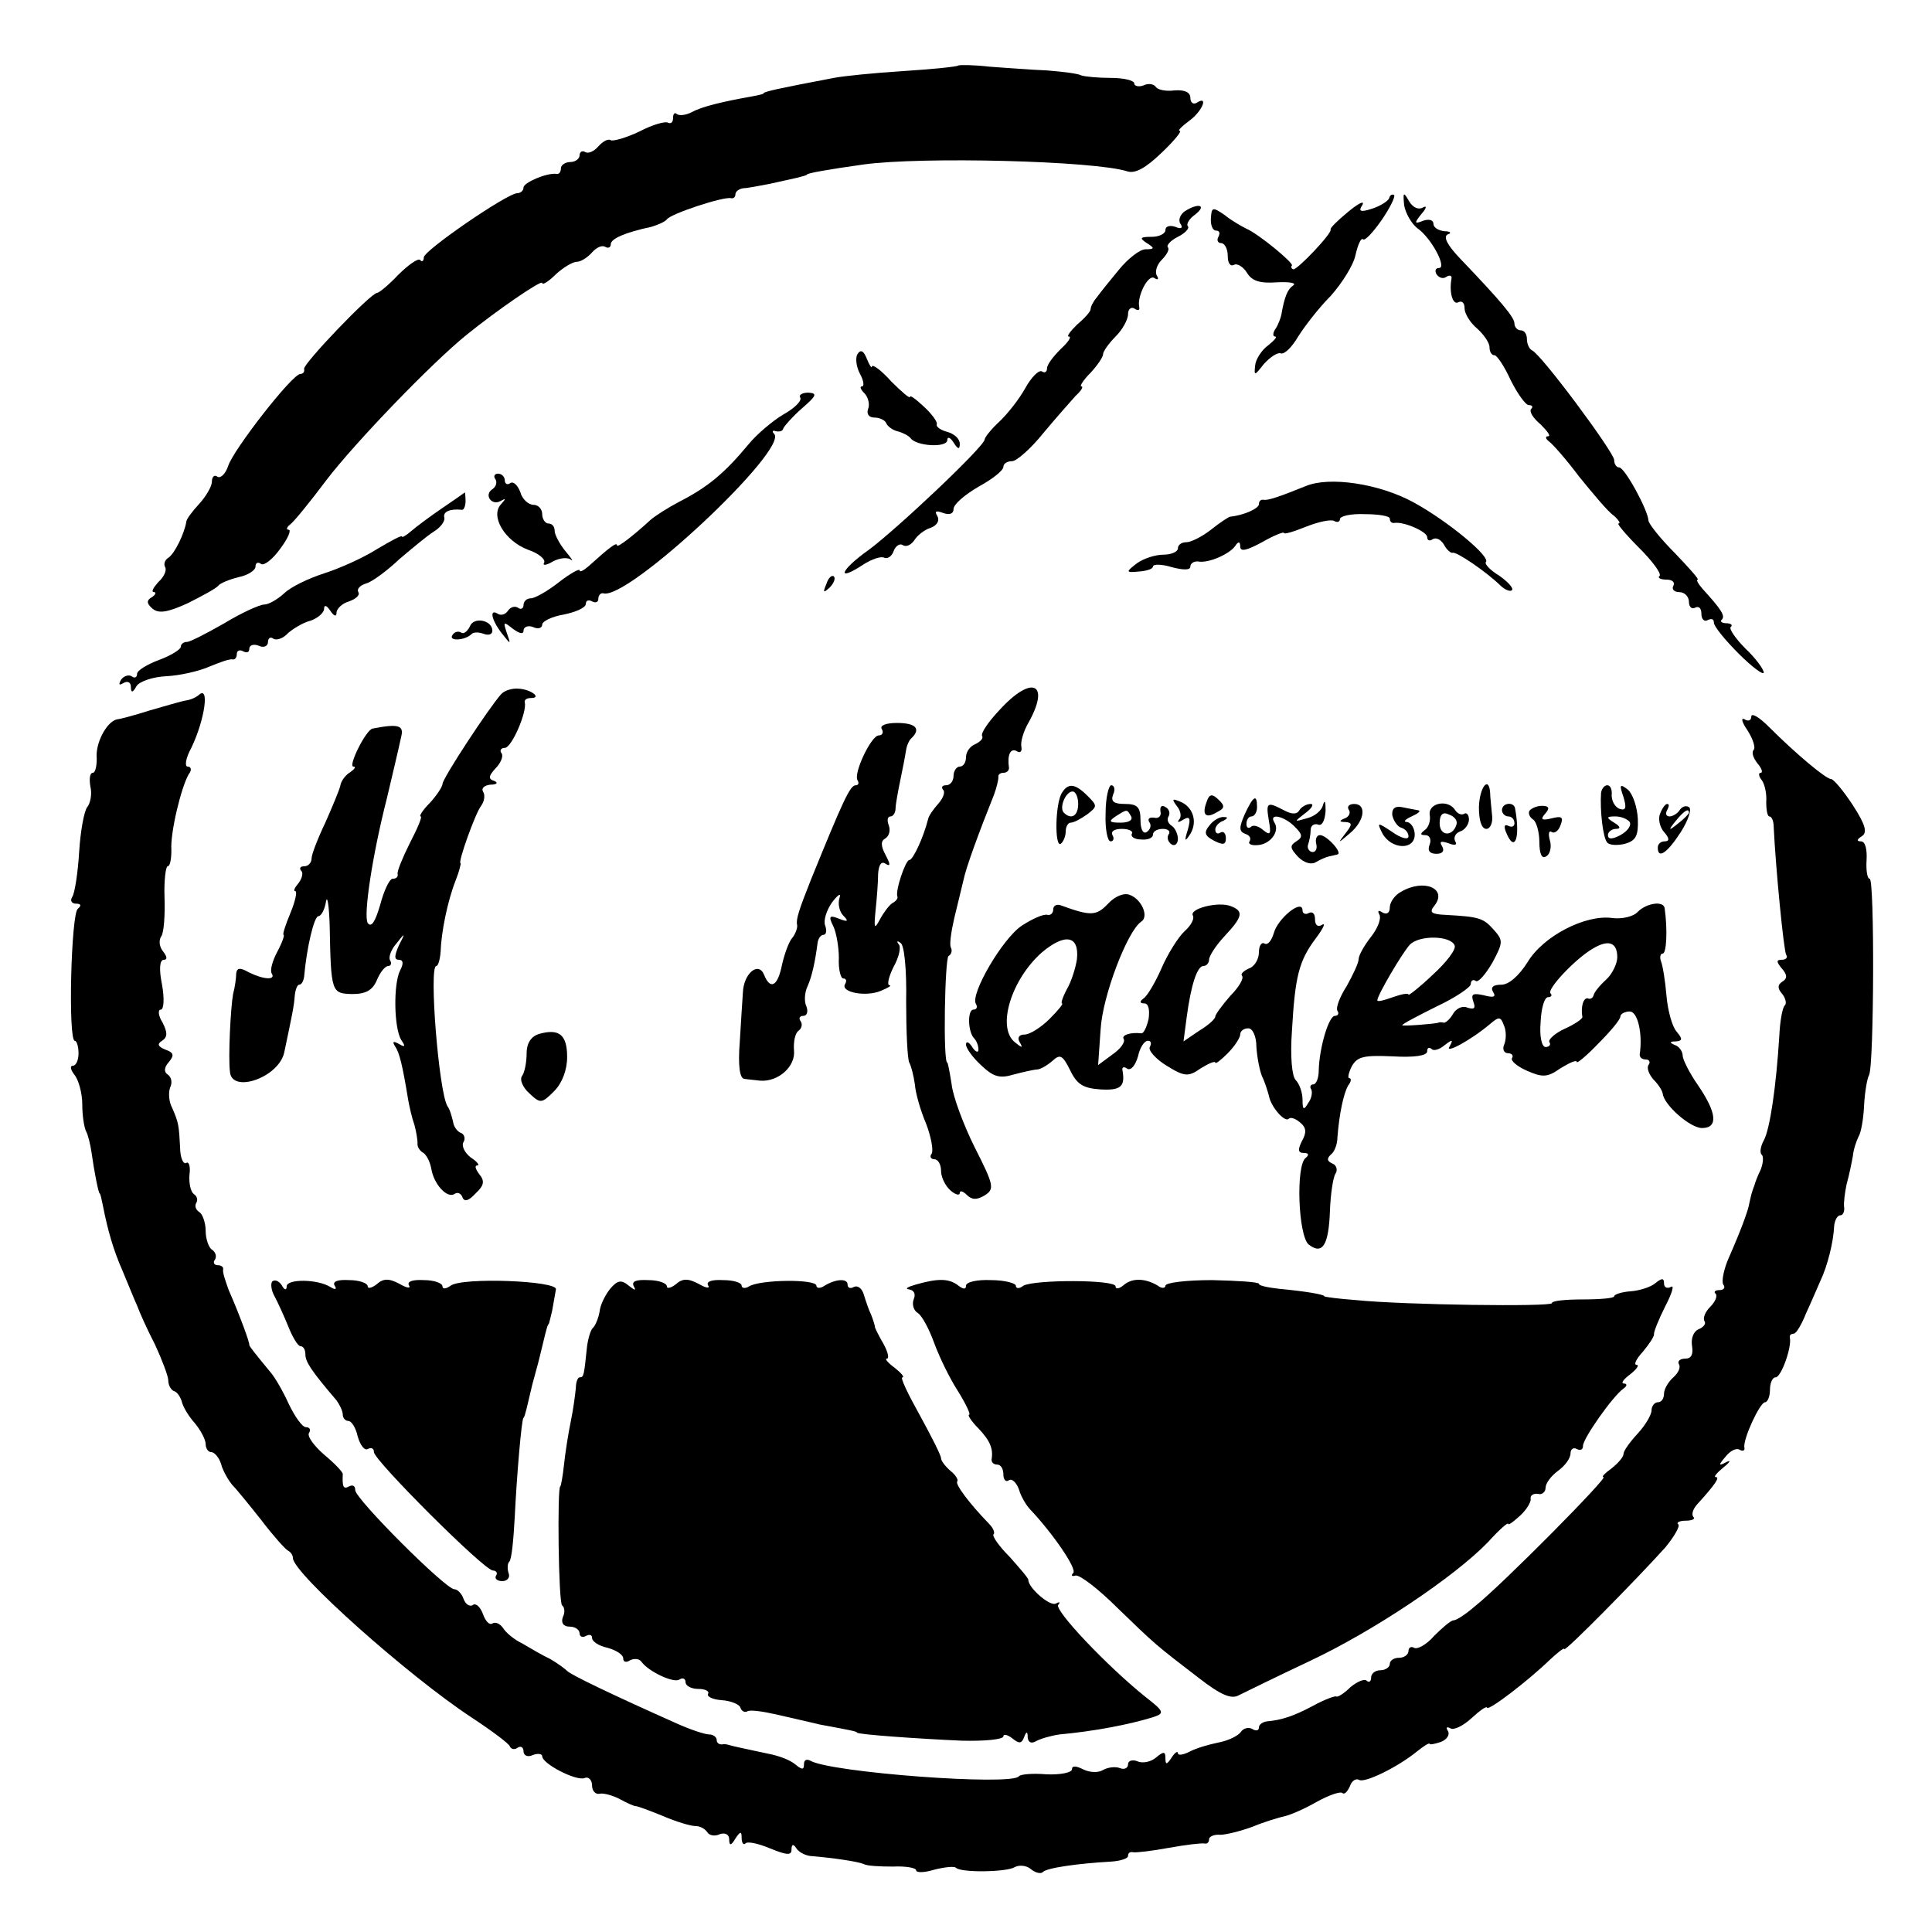 <?xml version="1.0" standalone="no"?>
<!DOCTYPE svg PUBLIC "-//W3C//DTD SVG 20010904//EN"
 "http://www.w3.org/TR/2001/REC-SVG-20010904/DTD/svg10.dtd">
<svg version="1.0" xmlns="http://www.w3.org/2000/svg"
 width="310pt" height="310pt" viewBox="0 0 310 310"
 preserveAspectRatio="xMidYMid meet">
<g transform="translate(0,310) scale(0.1,-0.1)"
fill="#000000" stroke="none">
<path d="M1538 2995 c-2 -2 -41 -6 -88 -9 -47 -3 -97 -8 -112 -11 -89 -17
-113 -22 -113 -25 0 -1 -9 -3 -20 -5 -45 -8 -79 -16 -95 -25 -10 -5 -20 -6
-24 -3 -3 3 -6 1 -6 -6 0 -7 -3 -10 -8 -8 -4 3 -25 -3 -46 -14 -21 -10 -42
-16 -46 -14 -4 3 -13 -2 -20 -10 -7 -8 -16 -12 -21 -9 -5 3 -9 0 -9 -5 0 -6
-7 -11 -15 -11 -8 0 -15 -5 -15 -10 0 -6 -3 -10 -7 -9 -16 2 -53 -14 -53 -22
0 -5 -5 -9 -10 -9 -16 0 -150 -92 -150 -103 0 -6 -3 -8 -6 -4 -3 3 -19 -8 -35
-24 -15 -16 -31 -29 -34 -29 -10 0 -120 -115 -117 -122 1 -5 -2 -8 -6 -8 -13
0 -108 -122 -116 -148 -4 -12 -12 -20 -17 -17 -5 4 -9 0 -9 -8 0 -7 -9 -23
-20 -35 -11 -12 -21 -25 -21 -29 -3 -19 -19 -52 -29 -58 -5 -3 -8 -10 -5 -15
3 -5 -2 -16 -11 -24 -8 -9 -12 -16 -7 -16 4 0 3 -4 -3 -8 -9 -5 -9 -10 0 -18
10 -9 24 -7 57 8 24 12 46 24 49 28 3 4 17 10 33 14 15 3 27 11 27 17 0 6 4 8
9 4 5 -3 19 8 31 25 12 16 18 30 13 30 -4 0 -3 4 2 8 6 4 32 36 59 72 45 59
169 188 225 233 48 39 121 89 121 83 0 -4 10 2 22 14 12 11 27 20 34 20 6 0
17 7 24 15 7 8 16 12 21 9 5 -3 9 -1 9 4 0 9 23 19 65 28 10 3 22 8 25 12 6 9
91 37 103 34 4 -1 7 2 7 6 0 5 6 9 13 10 6 0 26 4 42 7 17 4 37 8 45 10 8 2
15 4 15 5 0 2 33 8 90 16 93 13 372 6 424 -11 13 -4 30 6 55 30 20 19 33 35
29 35 -4 0 3 7 15 16 21 15 32 42 12 29 -5 -3 -10 0 -10 8 0 9 -9 13 -25 12
-14 -2 -27 1 -30 5 -3 5 -12 7 -20 3 -8 -3 -15 -1 -15 3 0 5 -17 9 -38 9 -20
0 -41 2 -47 4 -5 3 -30 6 -55 8 -25 1 -66 4 -92 6 -26 3 -48 3 -50 2z"/>
<path d="M2229 2782 c-2 -5 -15 -13 -28 -17 -18 -6 -22 -4 -15 6 4 8 -6 3 -23
-11 -17 -14 -29 -26 -28 -28 4 -5 -55 -67 -60 -64 -3 1 -4 4 -2 6 3 4 -54 51
-73 59 -8 4 -24 13 -35 22 -19 13 -21 13 -22 -5 -1 -11 3 -20 8 -20 6 0 7 -4
4 -10 -3 -5 -1 -10 4 -10 6 0 11 -9 11 -21 0 -11 4 -17 10 -14 5 3 15 -3 21
-13 8 -13 21 -17 48 -15 20 1 32 -1 26 -5 -9 -6 -14 -18 -19 -47 -1 -5 -5 -16
-9 -22 -5 -7 -5 -13 -1 -13 4 0 -1 -6 -11 -14 -10 -7 -20 -22 -21 -32 -2 -18
-1 -17 14 2 10 11 22 19 27 17 6 -2 18 10 28 27 10 16 33 46 52 65 18 20 37
50 40 66 4 17 9 28 12 25 3 -3 16 11 30 31 13 19 22 37 20 40 -3 2 -7 0 -8 -5z"/>
<path d="M2253 2771 c2 -13 12 -30 21 -37 23 -16 48 -64 35 -64 -6 0 -7 -5 -4
-10 4 -6 11 -8 16 -4 5 3 9 2 8 -3 -4 -22 2 -43 11 -38 6 3 10 -1 10 -10 0 -8
9 -23 20 -32 11 -10 20 -23 20 -30 0 -7 3 -13 8 -13 4 0 16 -18 26 -40 11 -22
24 -40 29 -40 6 0 7 -3 4 -6 -4 -4 3 -15 15 -25 11 -11 17 -19 12 -19 -5 0 -4
-4 1 -8 6 -4 28 -29 49 -57 22 -27 46 -56 55 -62 8 -7 12 -13 8 -13 -3 0 11
-17 33 -39 21 -21 36 -41 33 -45 -4 -3 1 -6 11 -6 9 0 14 -4 11 -10 -3 -5 1
-10 9 -10 9 0 16 -7 16 -16 0 -8 5 -12 10 -9 6 3 10 -1 10 -10 0 -9 5 -13 10
-10 6 3 10 2 10 -4 0 -6 18 -28 40 -50 22 -22 40 -35 40 -30 0 5 -13 23 -29
38 -16 16 -27 32 -24 35 4 3 0 6 -7 6 -7 0 -11 3 -7 6 5 6 0 15 -31 49 -7 8
-11 15 -8 15 3 0 -14 19 -37 43 -23 23 -42 47 -42 52 -1 17 -38 85 -47 85 -4
0 -8 5 -8 12 0 12 -118 171 -132 176 -4 2 -8 10 -8 18 0 8 -4 14 -10 14 -5 0
-10 5 -10 11 0 10 -22 36 -87 104 -20 21 -28 35 -20 39 7 2 4 5 -5 5 -10 1
-18 6 -18 12 0 6 -7 8 -16 5 -15 -6 -15 -4 -3 11 8 9 9 14 2 10 -7 -4 -16 0
-22 10 -9 16 -10 15 -8 -6z"/>
<path d="M1901 2761 c-7 -5 -11 -14 -7 -20 5 -7 1 -9 -8 -5 -9 3 -16 1 -16 -5
0 -6 -10 -11 -22 -11 -19 0 -20 -2 -8 -10 13 -8 13 -10 -2 -10 -9 0 -28 -15
-42 -32 -15 -18 -31 -38 -36 -45 -6 -7 -10 -15 -10 -19 0 -4 -10 -15 -22 -25
-11 -11 -17 -19 -13 -19 5 0 -1 -9 -13 -20 -12 -12 -22 -25 -22 -31 0 -6 -4
-8 -8 -5 -5 3 -17 -9 -27 -27 -10 -18 -29 -42 -42 -54 -13 -12 -23 -25 -23
-28 0 -11 -142 -145 -187 -178 -45 -32 -52 -52 -8 -23 14 9 29 14 34 11 5 -2
12 2 15 11 3 8 10 13 15 9 6 -3 13 1 18 8 4 7 16 17 26 20 11 4 15 12 11 19
-5 8 -2 9 9 5 11 -4 17 -1 17 6 0 8 18 23 40 36 22 12 40 26 40 32 0 5 6 9 14
9 7 0 30 20 50 45 20 24 44 51 52 60 9 8 13 15 9 15 -3 0 3 10 15 22 11 12 20
25 20 30 0 4 9 17 20 28 11 11 20 27 20 36 0 8 5 12 10 9 6 -4 9 -3 8 2 -4 17
14 53 24 47 6 -4 8 -2 4 4 -3 6 0 17 8 25 8 8 13 17 10 20 -3 3 4 11 16 17 12
6 19 14 16 17 -3 3 2 12 12 19 19 15 5 19 -17 5z"/>
<path d="M1376 2532 c-4 -6 -2 -21 4 -32 6 -11 7 -20 3 -20 -4 0 -2 -5 4 -11
6 -6 9 -18 6 -25 -3 -8 1 -14 10 -14 8 0 17 -4 19 -9 2 -5 10 -11 18 -13 8 -2
18 -7 21 -11 9 -13 59 -16 59 -3 0 6 5 4 10 -4 7 -11 10 -12 10 -2 0 8 -9 16
-20 19 -11 3 -18 8 -17 12 2 3 -7 16 -20 28 -13 12 -23 20 -23 16 0 -3 -13 8
-30 25 -16 18 -30 28 -31 24 0 -4 -4 2 -8 12 -5 13 -10 16 -15 8z"/>
<path d="M1284 2462 c3 -5 -9 -17 -27 -27 -17 -10 -43 -32 -56 -48 -39 -47
-66 -69 -111 -92 -19 -10 -39 -23 -46 -29 -26 -24 -54 -46 -54 -41 0 6 -13 -4
-45 -33 -8 -7 -15 -11 -15 -7 0 3 -15 -5 -33 -19 -19 -15 -39 -26 -45 -26 -7
0 -12 -5 -12 -11 0 -5 -4 -8 -9 -4 -5 3 -12 1 -16 -5 -4 -6 -11 -8 -16 -5 -14
9 -11 -9 6 -31 15 -19 15 -19 8 1 -6 18 -5 18 10 6 11 -8 17 -9 17 -3 0 6 7 9
15 6 8 -4 15 -2 15 4 0 5 16 13 35 16 19 4 35 11 35 17 0 6 5 7 10 4 6 -3 10
-1 10 4 0 6 4 10 8 9 39 -12 299 232 274 256 -4 4 -2 6 3 4 6 -1 11 0 12 5 2
4 15 19 30 32 23 20 25 24 10 25 -10 0 -16 -4 -13 -8z"/>
<path d="M795 2331 c3 -5 1 -12 -5 -16 -14 -9 -1 -27 13 -19 9 5 9 4 1 -5 -18
-19 6 -59 43 -73 18 -6 29 -16 26 -21 -3 -5 4 -4 14 2 11 6 24 7 29 3 5 -4 1
2 -9 14 -9 11 -17 26 -17 32 0 7 -4 12 -10 12 -5 0 -10 7 -10 15 0 8 -6 15
-14 15 -8 0 -18 9 -21 20 -4 11 -11 18 -16 15 -5 -4 -9 -1 -9 4 0 6 -5 11 -11
11 -5 0 -8 -4 -4 -9z"/>
<path d="M2095 2320 c-42 -17 -60 -23 -67 -22 -5 1 -8 -2 -8 -7 0 -7 -25 -18
-46 -20 -2 0 -16 -9 -31 -21 -14 -11 -32 -20 -39 -20 -8 0 -14 -4 -14 -10 0
-5 -10 -10 -23 -10 -13 0 -32 -6 -43 -14 -18 -14 -18 -15 4 -13 12 1 22 4 22
8 0 4 14 4 30 -1 19 -5 30 -5 30 1 0 5 6 9 13 8 16 -3 50 12 59 25 5 8 8 7 8
-1 0 -9 11 -6 35 7 19 11 35 17 35 15 0 -3 16 2 36 10 20 8 40 12 45 9 5 -3 9
-1 9 3 0 5 18 9 40 8 22 0 40 -3 40 -7 0 -5 3 -8 8 -7 15 2 52 -14 52 -23 0
-5 4 -7 9 -3 6 3 13 -1 18 -9 4 -8 11 -14 14 -13 6 2 52 -29 76 -52 7 -7 16
-11 19 -8 3 3 -6 13 -20 23 -15 9 -24 19 -22 22 9 8 -61 66 -116 96 -55 30
-135 42 -173 26z"/>
<path d="M710 2285 c-19 -13 -42 -30 -50 -37 -8 -7 -15 -11 -15 -9 0 3 -18 -7
-40 -20 -22 -14 -60 -31 -85 -39 -25 -8 -54 -22 -64 -32 -11 -10 -25 -18 -32
-18 -7 0 -36 -13 -64 -30 -28 -16 -55 -30 -60 -30 -6 0 -10 -4 -10 -8 0 -4
-16 -14 -35 -21 -19 -7 -35 -17 -35 -22 0 -6 -4 -8 -9 -4 -5 3 -13 0 -17 -6
-4 -8 -3 -9 4 -5 7 4 12 1 12 -6 0 -10 3 -10 9 1 5 8 27 15 48 16 21 1 52 8
68 15 17 7 33 13 38 12 4 -1 7 3 7 9 0 5 5 7 10 4 6 -3 10 -2 10 4 0 6 7 8 15
5 8 -4 15 -1 15 6 0 6 4 9 9 5 5 -3 16 1 23 9 8 7 24 17 36 20 12 4 22 13 22
19 0 7 4 6 10 -3 6 -9 10 -10 10 -3 0 6 9 15 20 18 11 4 18 10 15 15 -3 5 3
11 13 14 10 3 34 21 53 39 20 17 44 37 55 44 10 6 18 16 17 22 -3 10 9 15 28
13 3 -1 6 6 6 14 0 8 -1 14 -1 14 -1 -1 -17 -12 -36 -25z"/>
<path d="M1326 2163 c-6 -14 -5 -15 5 -6 7 7 10 15 7 18 -3 3 -9 -2 -12 -12z"/>
<path d="M754 2095 c-4 -8 -10 -13 -14 -10 -5 3 -11 1 -14 -4 -7 -10 19 -9 30
1 3 4 12 4 20 1 8 -3 14 -1 14 5 0 17 -30 23 -36 7z"/>
<path d="M804 1986 c-19 -21 -94 -135 -94 -144 0 -4 -9 -18 -20 -30 -12 -12
-18 -22 -15 -22 3 0 -5 -19 -17 -42 -12 -24 -21 -46 -20 -50 1 -5 -2 -8 -8 -8
-5 0 -14 -19 -20 -42 -8 -27 -14 -37 -20 -29 -7 12 7 107 31 201 11 47 16 67
23 99 4 17 -5 20 -46 12 -11 -2 -40 -61 -31 -61 5 0 2 -4 -5 -9 -7 -4 -15 -14
-16 -22 -2 -8 -13 -34 -24 -59 -12 -25 -22 -51 -22 -57 0 -7 -5 -13 -12 -13
-6 0 -8 -3 -5 -7 4 -3 2 -12 -4 -20 -6 -7 -9 -13 -5 -13 3 0 0 -16 -8 -35 -8
-19 -13 -35 -11 -35 2 0 -2 -12 -10 -27 -8 -15 -12 -30 -9 -35 7 -11 -13 -10
-37 2 -14 8 -19 7 -20 -2 0 -7 -2 -22 -5 -33 -4 -22 -8 -102 -5 -125 3 -35 78
-9 87 31 12 57 16 75 17 92 1 9 4 17 7 17 4 0 7 6 8 13 4 46 16 97 23 97 4 0
10 10 12 23 2 12 5 -5 6 -38 2 -108 3 -109 36 -110 22 0 33 6 40 23 5 12 13
22 18 22 4 0 6 4 3 9 -3 4 1 17 10 27 14 18 15 18 4 -3 -7 -16 -8 -23 0 -23 7
0 8 -6 2 -17 -11 -22 -10 -93 2 -112 7 -10 6 -12 -4 -6 -9 5 -11 4 -6 -4 7
-10 12 -31 21 -86 2 -11 6 -29 10 -40 3 -11 5 -24 5 -29 -1 -5 3 -12 8 -15 6
-3 12 -15 14 -26 4 -25 25 -48 37 -41 5 4 11 1 13 -5 3 -8 10 -6 21 6 14 13
15 20 6 31 -6 8 -8 14 -3 14 4 0 0 6 -11 13 -10 8 -15 19 -11 25 3 5 1 12 -4
14 -6 2 -12 10 -13 18 -2 8 -5 20 -9 25 -14 23 -30 225 -18 225 3 0 6 10 7 23
1 31 11 81 24 114 6 15 9 28 8 28 -5 0 24 81 33 92 5 7 7 17 3 23 -3 5 2 10
12 11 10 0 13 3 6 6 -10 3 -9 8 2 20 8 8 13 19 10 24 -4 5 -1 9 5 9 11 0 36
58 32 73 -1 4 3 7 10 7 18 0 0 14 -20 15 -10 1 -23 -3 -28 -9z"/>
<path d="M1604 1961 c-18 -19 -31 -38 -28 -42 2 -4 -3 -9 -11 -13 -8 -3 -15
-12 -15 -21 0 -8 -4 -15 -10 -15 -5 0 -10 -7 -10 -15 0 -8 -5 -15 -12 -15 -6
0 -8 -3 -5 -7 4 -3 1 -13 -7 -22 -8 -9 -16 -20 -17 -26 -7 -28 -24 -65 -30
-65 -6 0 -23 -50 -19 -59 1 -2 -2 -7 -8 -10 -5 -3 -14 -15 -20 -26 -9 -17 -10
-15 -7 15 2 19 4 45 4 58 1 14 5 21 12 16 8 -5 8 -1 0 14 -8 15 -8 23 0 27 6
4 8 13 5 21 -3 8 -2 14 3 14 4 0 8 6 8 13 0 6 4 28 8 47 4 19 8 40 9 47 1 7 5
16 9 19 15 15 6 24 -24 24 -17 0 -28 -4 -24 -10 3 -5 1 -10 -5 -10 -12 0 -41
-61 -34 -72 3 -5 1 -8 -3 -8 -9 0 -20 -24 -72 -152 -19 -48 -24 -63 -22 -72 1
-4 -2 -13 -7 -20 -6 -6 -13 -26 -17 -43 -7 -36 -19 -42 -29 -17 -9 22 -33 2
-34 -29 -1 -12 -3 -48 -5 -79 -3 -38 0 -58 7 -59 6 -1 18 -2 26 -3 29 -2 57
23 54 49 -1 14 2 27 7 31 5 3 7 10 4 15 -4 5 -2 9 4 9 6 0 8 7 5 15 -4 8 -3
23 2 33 7 16 12 39 16 70 1 6 5 12 9 12 5 0 6 7 3 15 -3 8 2 24 11 37 10 13
15 16 12 7 -3 -9 0 -22 6 -28 9 -9 8 -11 -7 -5 -15 6 -17 4 -9 -12 5 -10 9
-34 9 -51 -1 -18 3 -33 7 -33 5 0 6 -4 3 -9 -8 -13 33 -21 57 -11 12 5 19 9
14 9 -4 1 -1 14 7 30 9 16 12 32 8 36 -4 5 -2 6 3 2 6 -3 10 -43 9 -94 0 -48
2 -92 5 -98 3 -5 7 -21 9 -35 1 -14 9 -42 18 -63 8 -21 12 -43 9 -48 -4 -5 -1
-9 4 -9 6 0 11 -8 11 -19 0 -10 7 -24 15 -31 8 -7 15 -9 15 -4 0 4 5 3 11 -3
8 -8 16 -9 29 -1 16 10 15 16 -16 77 -18 36 -35 82 -37 101 -3 19 -6 35 -7 35
-7 0 -4 167 2 171 5 3 6 9 4 13 -3 4 0 25 5 47 5 21 12 49 15 62 4 20 25 77
49 137 4 11 7 23 7 28 -1 4 3 7 8 7 5 0 9 3 9 8 -3 20 2 32 12 27 6 -4 9 -1 8
6 -2 8 3 25 11 39 36 64 6 78 -46 21z"/>
<path d="M318 1984 c-4 -3 -12 -7 -20 -8 -7 -1 -33 -9 -58 -16 -25 -8 -48 -14
-51 -14 -16 -2 -34 -34 -34 -58 1 -16 -2 -28 -6 -28 -5 0 -6 -10 -4 -22 3 -12
0 -27 -5 -33 -5 -6 -11 -39 -13 -72 -2 -33 -7 -66 -11 -72 -4 -6 -1 -11 6 -11
8 0 9 -3 3 -8 -11 -7 -16 -212 -5 -212 3 0 6 -9 6 -20 0 -11 -4 -20 -9 -20 -5
0 -4 -6 2 -14 7 -8 13 -30 13 -48 0 -18 3 -37 6 -43 3 -5 7 -21 9 -35 4 -29
11 -65 13 -65 1 0 3 -9 5 -19 8 -41 17 -72 32 -106 8 -19 18 -44 23 -55 4 -11
17 -40 29 -63 11 -24 21 -50 21 -57 0 -7 4 -15 9 -17 5 -1 11 -10 13 -18 2 -8
11 -23 21 -34 9 -11 17 -26 17 -33 0 -7 4 -13 9 -13 5 0 13 -9 16 -20 3 -11
12 -26 18 -33 7 -7 28 -33 47 -57 19 -25 38 -46 42 -48 4 -2 8 -7 8 -12 0 -24
185 -189 287 -256 32 -21 60 -42 61 -46 2 -5 8 -6 13 -2 5 3 9 0 9 -6 0 -7 7
-10 15 -6 8 3 15 2 15 -2 0 -12 54 -40 68 -35 6 3 12 -3 12 -12 0 -9 6 -15 13
-13 6 1 21 -3 32 -9 11 -6 22 -11 25 -11 3 0 22 -7 44 -16 21 -9 44 -16 52
-16 7 0 15 -4 19 -10 3 -5 12 -7 20 -3 9 3 15 -1 15 -8 0 -11 3 -11 10 1 8 12
10 12 10 1 0 -8 3 -12 6 -9 3 4 21 0 40 -8 27 -11 34 -11 34 -2 0 9 3 10 8 2
4 -6 14 -11 22 -12 37 -3 77 -9 86 -13 5 -3 26 -4 47 -4 20 1 37 -2 37 -6 0
-4 13 -4 29 1 16 4 32 6 35 3 8 -8 81 -7 94 1 7 4 19 3 26 -3 7 -6 16 -8 19
-5 6 7 57 14 110 17 15 1 27 5 27 9 0 5 3 7 8 6 4 -1 30 2 57 7 28 5 53 8 58
7 4 -1 7 2 7 7 0 4 8 8 18 7 9 0 33 6 52 13 19 8 43 15 52 17 9 2 32 12 51 23
20 11 38 17 41 14 3 -3 8 2 12 11 3 9 10 13 15 10 9 -5 61 20 93 46 10 8 19
14 20 12 0 -2 9 0 18 3 10 4 15 12 11 18 -3 5 -2 7 4 4 5 -4 21 4 34 16 13 12
24 20 25 17 2 -6 67 44 101 77 13 12 23 20 23 17 0 -6 118 114 162 163 14 17
24 34 21 37 -4 3 2 6 12 6 10 0 16 3 12 6 -3 4 -1 12 6 20 30 33 37 44 30 44
-4 0 2 7 13 16 10 8 12 12 4 8 -13 -7 -13 -5 -1 9 7 9 17 14 22 11 5 -3 9 -2
8 3 -3 13 25 73 33 73 4 0 8 9 8 20 0 11 4 20 9 20 9 0 26 48 23 63 -1 4 1 7
6 7 4 0 13 15 20 33 8 17 18 41 23 52 11 23 21 62 22 88 1 9 5 17 10 17 4 0 7
6 6 13 -1 6 1 23 4 37 4 14 8 34 10 45 1 11 6 25 9 31 4 6 8 28 9 50 1 21 5
44 8 49 8 15 9 315 1 315 -4 0 -6 14 -5 30 1 17 -2 30 -9 30 -7 0 -7 3 1 8 10
6 6 19 -14 50 -15 23 -31 42 -35 42 -8 0 -56 40 -100 84 -15 15 -28 23 -28 16
0 -6 -5 -8 -11 -4 -6 3 -4 -5 5 -18 9 -14 13 -28 10 -31 -4 -4 -1 -13 6 -22 7
-8 9 -15 5 -15 -4 0 -3 -6 2 -12 5 -7 8 -23 7 -35 0 -13 2 -23 5 -23 4 0 7 -8
7 -17 3 -64 16 -198 20 -205 3 -4 0 -8 -7 -8 -9 0 -9 -3 0 -14 9 -10 9 -16 1
-21 -8 -5 -8 -11 -1 -19 6 -7 8 -16 5 -19 -4 -3 -8 -26 -9 -49 -5 -81 -15
-150 -25 -168 -5 -9 -7 -20 -3 -23 3 -3 2 -14 -2 -24 -5 -10 -9 -21 -10 -25
-2 -5 -4 -11 -5 -15 -1 -5 -3 -12 -4 -18 -3 -12 -13 -40 -32 -83 -8 -18 -12
-38 -9 -43 4 -5 1 -9 -6 -9 -7 0 -10 -3 -6 -6 3 -4 -1 -13 -9 -21 -8 -8 -12
-18 -9 -23 3 -4 -2 -10 -10 -13 -8 -4 -12 -15 -10 -27 2 -13 -1 -20 -11 -20
-8 0 -13 -4 -10 -9 3 -5 -1 -14 -9 -21 -8 -7 -15 -19 -15 -26 0 -8 -4 -14 -10
-14 -5 0 -10 -6 -10 -13 0 -7 -10 -24 -22 -37 -13 -14 -23 -28 -23 -33 0 -5
-9 -15 -19 -23 -11 -8 -17 -14 -13 -14 8 0 -163 -173 -206 -207 -15 -13 -30
-23 -35 -23 -4 0 -18 -12 -31 -25 -12 -14 -27 -22 -32 -19 -5 3 -9 0 -9 -5 0
-6 -7 -11 -15 -11 -8 0 -15 -4 -15 -10 0 -5 -7 -10 -15 -10 -8 0 -15 -5 -15
-12 0 -6 -3 -8 -7 -5 -3 4 -15 -1 -26 -10 -10 -10 -21 -17 -23 -15 -2 1 -19
-5 -37 -15 -32 -17 -51 -23 -74 -25 -7 -1 -13 -5 -13 -10 0 -5 -5 -6 -11 -2
-6 3 -14 1 -18 -5 -4 -6 -20 -14 -36 -17 -15 -3 -36 -9 -47 -15 -10 -5 -18 -6
-18 -2 0 4 -5 1 -10 -7 -8 -12 -10 -12 -10 -1 0 11 -3 11 -15 1 -8 -7 -22 -10
-30 -6 -8 3 -15 1 -15 -5 0 -6 -6 -9 -13 -6 -8 3 -20 1 -27 -3 -8 -5 -22 -4
-32 1 -12 6 -18 6 -18 0 0 -5 -18 -9 -41 -8 -22 2 -42 0 -44 -3 -10 -16 -304
6 -335 25 -6 3 -10 1 -10 -6 0 -9 -3 -9 -14 0 -8 7 -27 14 -43 17 -37 8 -57
12 -63 14 -3 1 -8 2 -12 1 -5 0 -8 3 -8 7 0 5 -6 9 -12 9 -7 0 -31 8 -53 18
-101 45 -170 78 -175 84 -3 3 -15 12 -27 19 -13 6 -33 18 -45 25 -13 6 -27 18
-31 25 -5 7 -12 10 -17 7 -5 -3 -11 4 -15 15 -4 11 -11 18 -16 15 -5 -4 -12 1
-15 9 -3 9 -10 16 -15 16 -14 0 -159 145 -159 159 0 7 -4 9 -10 6 -9 -5 -11
-1 -10 20 0 3 -13 17 -30 31 -16 14 -28 30 -24 35 3 5 1 9 -5 9 -6 0 -18 17
-28 38 -9 20 -22 42 -28 49 -28 34 -35 43 -35 45 1 3 -15 47 -33 88 -5 14 -10
28 -9 33 1 4 -3 7 -9 7 -5 0 -8 4 -4 9 3 5 1 12 -5 16 -5 3 -10 17 -10 30 0
13 -5 27 -10 30 -6 4 -8 10 -5 15 3 5 1 11 -4 14 -5 4 -8 17 -7 31 2 13 -1 22
-5 19 -5 -3 -10 9 -10 25 -2 35 -2 39 -13 64 -5 9 -6 24 -3 32 4 8 2 17 -4 21
-6 4 -6 11 2 20 9 11 8 15 -6 20 -12 5 -13 9 -5 14 9 6 9 13 1 29 -7 11 -8 21
-3 21 5 0 6 18 2 40 -5 25 -4 40 3 40 6 0 5 5 -1 13 -6 7 -8 18 -3 25 4 6 6
34 5 62 -1 27 2 50 5 50 4 0 6 12 6 26 -2 28 16 102 28 122 5 6 4 12 -2 12 -5
0 -3 14 6 30 22 46 30 103 11 84z"/>
<path d="M1704 1828 c-11 -17 -12 -88 -2 -82 4 3 8 12 8 20 0 8 4 14 8 14 5 0
16 6 26 13 17 13 17 14 1 30 -20 20 -31 21 -41 5z m26 -18 c0 -19 -11 -26 -23
-14 -8 8 3 34 14 34 5 0 9 -9 9 -20z"/>
<path d="M1774 1795 c-1 -25 3 -45 8 -45 5 0 6 5 3 10 -3 6 3 10 15 10 12 0
19 -4 16 -8 -2 -4 4 -9 15 -9 10 -1 19 2 19 8 0 5 7 9 16 9 8 0 13 -4 9 -9 -3
-5 -1 -12 5 -16 5 -3 10 1 10 9 0 8 -5 18 -10 21 -6 4 -8 10 -5 15 3 5 1 12
-5 15 -6 4 -9 1 -8 -7 2 -7 -3 -12 -10 -10 -8 1 -11 -2 -8 -7 4 -5 2 -12 -4
-16 -6 -4 -10 5 -10 19 0 21 -5 26 -25 26 -18 0 -23 4 -19 15 4 8 2 15 -3 15
-4 0 -9 -20 -9 -45z m41 -5 c3 -6 -4 -10 -17 -10 -18 0 -20 2 -8 10 19 12 18
12 25 0z"/>
<path d="M2373 1805 c0 -21 4 -35 12 -35 6 0 11 10 9 23 -1 12 -3 28 -3 35 -2
28 -17 9 -18 -23z"/>
<path d="M2569 1828 c-2 -28 3 -73 10 -80 3 -4 16 -5 28 -2 18 5 22 13 21 40
-1 19 -8 40 -16 47 -13 10 -14 8 -7 -12 5 -17 4 -22 -6 -19 -8 3 -13 13 -13
22 1 9 -2 16 -7 16 -5 0 -9 -6 -10 -12z m46 -47 c3 -6 -4 -15 -15 -21 -13 -7
-20 -7 -20 0 0 5 6 10 13 10 8 0 7 4 -3 10 -13 8 -13 10 2 10 9 0 19 -4 23 -9z"/>
<path d="M1936 1813 c-8 -21 -1 -27 17 -16 12 6 13 10 2 20 -10 10 -15 9 -19
-4z"/>
<path d="M1888 1807 c7 -8 8 -18 4 -22 -4 -5 -1 -5 7 0 10 6 12 2 7 -16 -6
-19 -5 -21 4 -7 12 20 4 44 -17 52 -12 5 -13 4 -5 -7z"/>
<path d="M1997 1793 c-9 -21 -9 -27 1 -31 7 -2 10 -7 7 -12 -3 -4 3 -7 13 -6
20 1 36 22 27 36 -10 16 15 11 32 -6 13 -13 14 -17 3 -24 -11 -7 -10 -11 3
-25 10 -10 22 -13 29 -8 7 4 16 8 21 9 4 1 10 2 13 3 9 2 -17 31 -28 31 -5 0
-8 -6 -6 -14 2 -8 -1 -14 -7 -13 -5 1 -8 7 -6 12 2 6 4 16 4 23 0 7 5 11 12 9
6 -3 11 6 12 22 0 14 -1 19 -4 10 -2 -10 -14 -19 -26 -22 -21 -6 -21 -6 -3 8
11 8 15 15 9 15 -7 0 -15 -5 -18 -10 -4 -7 -12 -7 -25 0 -27 14 -29 13 -24
-17 4 -22 2 -24 -9 -15 -8 7 -17 9 -20 5 -4 -3 -7 -1 -7 5 0 7 4 12 8 12 5 0
9 7 9 15 0 22 -6 18 -20 -12z"/>
<path d="M2164 1801 c4 -5 0 -12 -6 -14 -10 -4 -9 -6 1 -6 11 -1 11 -4 0 -18
-13 -17 -13 -17 7 0 24 20 27 47 7 47 -8 0 -12 -4 -9 -9z"/>
<path d="M2234 1792 c2 -9 8 -18 14 -20 7 -2 12 -8 12 -14 0 -6 -12 -3 -26 7
-24 16 -25 16 -16 -2 14 -26 52 -28 52 -2 0 10 -6 19 -12 20 -7 0 -4 4 7 9 11
5 16 9 10 10 -5 1 -17 3 -26 5 -11 2 -16 -3 -15 -13z"/>
<path d="M2294 1793 c2 -10 -2 -21 -8 -25 -8 -6 -7 -8 1 -8 7 0 10 -7 7 -15
-4 -10 0 -15 11 -15 10 0 13 5 9 12 -5 8 -2 9 10 5 10 -4 15 -3 11 3 -3 6 0
13 8 16 7 2 14 11 14 19 0 8 -4 12 -8 9 -4 -2 -10 0 -14 6 -11 18 -43 12 -41
-7z m43 -16 c-6 -20 -27 -19 -27 2 0 14 5 19 15 14 9 -3 14 -10 12 -16z"/>
<path d="M2410 1800 c0 -5 5 -10 10 -10 6 0 10 -5 10 -11 0 -5 -4 -7 -10 -4
-6 3 -7 -1 -4 -9 14 -36 24 -12 15 37 -2 11 -21 9 -21 -3z"/>
<path d="M2454 1799 c-2 -4 0 -10 6 -14 5 -3 10 -20 10 -36 0 -19 4 -28 11
-23 6 3 9 15 6 25 -3 11 -2 17 3 14 4 -3 11 2 14 11 5 13 2 15 -14 11 -16 -4
-19 -2 -11 7 8 9 7 13 -5 13 -8 0 -17 -4 -20 -8z"/>
<path d="M2664 1795 c-4 -8 -1 -22 6 -30 9 -10 9 -15 1 -15 -6 0 -11 -4 -11
-10 0 -19 15 -9 37 25 12 19 18 37 13 40 -5 3 -11 1 -15 -5 -3 -5 -11 -10 -16
-10 -6 0 -7 5 -4 10 3 6 4 10 0 10 -3 0 -8 -7 -11 -15z m46 1 c0 -2 -8 -10
-17 -17 -16 -13 -17 -12 -4 4 13 16 21 21 21 13z"/>
<path d="M1941 1776 c-10 -12 -8 -17 7 -25 14 -7 19 -7 19 4 0 8 -4 12 -9 9
-4 -3 -8 -1 -8 5 0 5 6 12 13 14 7 4 8 6 1 6 -6 1 -17 -5 -23 -13z"/>
<path d="M2248 1669 c-10 -5 -18 -17 -18 -25 0 -9 -5 -12 -12 -8 -6 4 -8 3 -5
-3 4 -6 -2 -22 -13 -36 -11 -14 -20 -30 -20 -36 0 -6 -9 -25 -19 -43 -11 -17
-18 -35 -15 -40 3 -4 1 -8 -4 -8 -10 0 -25 -51 -26 -87 0 -13 -4 -23 -9 -23
-4 0 -6 -4 -3 -8 2 -4 1 -14 -5 -22 -7 -12 -9 -11 -9 5 0 12 -5 26 -11 32 -6
6 -9 38 -6 79 5 87 11 112 38 148 12 16 17 26 10 22 -6 -4 -11 -1 -11 9 0 9
-4 13 -10 10 -5 -3 -10 -1 -10 4 0 20 -40 -13 -46 -36 -4 -13 -10 -20 -15 -17
-5 3 -9 -4 -9 -14 0 -11 -7 -23 -16 -26 -9 -4 -14 -9 -11 -12 3 -4 -5 -18 -19
-32 -13 -15 -24 -30 -24 -33 0 -4 -11 -14 -26 -23 l-25 -17 5 38 c7 53 17 83
27 83 5 0 9 5 9 10 0 6 11 23 25 38 29 31 31 40 10 48 -20 8 -67 -4 -61 -15 3
-5 -3 -16 -13 -25 -10 -9 -27 -36 -37 -59 -10 -23 -23 -45 -29 -49 -7 -5 -6
-8 1 -8 7 0 9 -10 7 -25 -3 -13 -8 -24 -12 -23 -17 2 -32 -3 -28 -9 3 -5 -5
-16 -18 -25 l-23 -17 4 57 c3 54 43 158 65 173 13 8 1 36 -18 43 -9 4 -24 -2
-35 -14 -19 -20 -28 -20 -75 -3 -7 3 -13 0 -13 -6 0 -6 -4 -10 -9 -9 -6 2 -24
-6 -41 -17 -31 -20 -84 -111 -74 -126 3 -5 1 -9 -4 -9 -10 0 -9 -36 1 -46 4
-4 7 -12 7 -18 0 -6 -5 -4 -10 4 -5 8 -10 10 -10 4 0 -6 11 -21 24 -33 20 -19
30 -22 53 -15 15 4 33 8 38 8 6 1 16 7 24 14 12 11 16 9 28 -15 11 -23 21 -29
48 -31 33 -2 41 4 36 31 -1 5 3 6 8 2 6 -3 13 6 17 20 3 14 10 25 16 25 5 0 6
-4 3 -10 -3 -5 9 -19 27 -30 29 -18 35 -18 55 -4 13 8 23 12 23 9 0 -3 9 4 20
15 11 11 20 25 20 30 0 6 6 10 13 10 7 0 13 -13 13 -30 1 -16 5 -37 9 -47 5
-10 9 -24 11 -31 3 -18 26 -44 32 -37 3 3 11 0 18 -6 10 -8 11 -16 3 -30 -7
-14 -6 -19 3 -19 8 0 9 -3 3 -8 -16 -12 -12 -125 5 -139 22 -17 32 -1 34 54 1
27 5 54 9 60 4 6 1 14 -5 16 -9 4 -9 8 -3 14 6 4 11 17 11 28 3 39 10 70 17
83 5 6 6 12 2 12 -3 0 -1 9 4 19 9 16 20 18 66 16 34 -2 55 1 55 8 0 6 3 7 7
4 3 -4 13 -1 21 6 13 10 14 9 8 -2 -9 -13 33 9 65 36 14 12 17 12 22 -2 4 -8
4 -22 1 -30 -4 -8 -1 -15 6 -15 6 0 9 -4 6 -8 -2 -4 8 -13 24 -20 25 -11 33
-11 54 4 15 9 26 14 26 10 0 -3 16 10 35 30 19 19 35 38 35 43 0 4 7 8 15 8
13 0 21 -36 16 -69 0 -5 4 -8 10 -8 5 0 8 -4 4 -9 -3 -5 1 -15 8 -23 7 -7 14
-17 15 -23 2 -18 44 -55 63 -55 26 0 24 24 -6 68 -14 20 -25 42 -25 48 0 7 -6
15 -12 17 -10 4 -9 6 1 6 11 1 11 4 1 16 -7 8 -14 34 -16 57 -2 24 -6 49 -9
56 -2 6 -1 12 3 12 6 0 8 38 3 73 -2 12 -29 8 -43 -6 -7 -8 -26 -12 -41 -10
-43 6 -111 -29 -136 -71 -14 -22 -30 -36 -42 -36 -13 0 -18 -4 -13 -12 5 -8 0
-9 -15 -5 -18 4 -21 2 -17 -10 4 -11 2 -13 -9 -10 -8 4 -18 -1 -23 -9 -5 -9
-12 -15 -15 -15 -4 1 -8 1 -9 0 -7 -2 -58 -6 -58 -4 0 2 25 15 55 30 30 14 55
31 55 36 0 6 4 8 8 5 4 -3 16 11 27 30 17 32 17 35 2 52 -17 19 -23 21 -77 24
-23 1 -27 4 -19 14 23 28 -16 45 -53 23z m-520 -108 c-2 -14 -9 -36 -16 -48
-7 -13 -10 -23 -8 -23 3 0 -6 -11 -20 -25 -14 -14 -32 -25 -40 -25 -9 0 -12
-5 -8 -12 6 -10 4 -10 -8 0 -29 24 -5 101 44 144 37 31 60 27 56 -11z m606 22
c3 -6 -13 -27 -35 -47 -21 -20 -39 -34 -39 -32 0 3 -11 1 -25 -4 -14 -5 -25
-8 -25 -5 0 8 40 76 52 89 15 16 66 15 72 -1z m261 -19 c0 -10 -8 -27 -18 -36
-10 -9 -19 -20 -20 -25 -1 -4 -5 -7 -9 -5 -7 2 -12 -13 -9 -30 0 -3 -13 -12
-29 -19 -15 -7 -26 -17 -24 -21 3 -4 0 -8 -6 -8 -6 0 -10 16 -8 40 1 22 6 40
12 40 5 0 7 3 4 6 -7 6 40 56 68 72 25 15 39 10 39 -14z"/>
<path d="M865 1441 c-13 -4 -20 -15 -20 -31 0 -14 -3 -30 -7 -36 -5 -6 1 -19
11 -28 18 -17 20 -17 40 3 13 13 21 34 21 55 0 36 -13 46 -45 37z"/>
<path d="M437 1044 c-3 -3 -2 -14 3 -23 5 -9 15 -31 22 -48 7 -18 16 -33 20
-33 5 0 8 -6 8 -13 0 -12 9 -26 50 -74 5 -7 10 -17 10 -23 0 -5 4 -10 9 -10 5
0 12 -11 15 -25 4 -14 11 -23 16 -20 6 3 10 1 10 -5 0 -13 177 -190 191 -190
5 0 8 -4 5 -8 -3 -5 2 -9 10 -9 8 0 13 6 10 13 -2 6 -2 15 1 18 4 3 7 36 9 73
3 63 11 158 14 158 1 0 3 7 5 15 2 8 6 25 9 38 3 12 9 32 12 45 3 12 7 29 9
37 2 8 4 15 5 15 1 0 3 10 6 22 2 12 5 28 6 34 4 14 -151 20 -169 6 -7 -5 -13
-6 -13 -1 0 5 -13 10 -30 10 -17 1 -27 -2 -24 -8 4 -6 -3 -5 -15 2 -17 9 -26
9 -37 -1 -8 -6 -14 -7 -14 -3 0 5 -13 10 -30 10 -18 1 -27 -2 -23 -9 4 -6 1
-7 -7 -2 -21 13 -70 13 -70 1 0 -7 -4 -6 -8 2 -5 7 -11 9 -15 6z"/>
<path d="M979 1032 c-8 -10 -16 -26 -17 -37 -2 -11 -7 -22 -10 -25 -4 -3 -8
-16 -10 -30 -5 -47 -5 -50 -12 -50 -3 0 -6 -8 -6 -17 -1 -10 -4 -34 -8 -53 -4
-19 -9 -51 -11 -70 -2 -19 -5 -35 -6 -35 -5 0 -3 -187 3 -191 4 -3 5 -11 1
-19 -3 -9 1 -15 11 -15 9 0 16 -5 16 -11 0 -5 5 -7 10 -4 6 3 10 2 10 -3 0 -6
11 -13 25 -16 14 -4 25 -11 25 -17 0 -6 5 -7 11 -3 6 3 14 3 18 -2 11 -16 52
-35 61 -29 6 4 10 1 10 -4 0 -6 9 -11 21 -11 11 0 18 -4 15 -8 -2 -4 7 -9 22
-10 15 -1 29 -7 30 -12 2 -6 7 -8 11 -6 4 3 25 0 47 -5 21 -5 53 -12 69 -16
48 -9 60 -11 60 -13 0 -3 99 -10 168 -13 37 -1 67 2 67 7 0 4 6 3 14 -3 11 -9
15 -9 19 1 4 11 6 10 6 0 1 -8 6 -10 13 -6 7 4 24 9 38 11 55 5 113 16 151 28
18 6 17 9 -14 33 -62 50 -146 139 -139 147 4 5 2 5 -4 2 -9 -5 -44 25 -44 38
0 3 -14 19 -30 37 -17 17 -28 33 -26 36 3 2 0 10 -7 17 -32 33 -55 64 -51 68
2 2 -2 10 -11 17 -8 7 -15 16 -15 20 0 5 -16 36 -34 69 -19 34 -32 61 -28 61
4 0 -2 7 -12 15 -11 8 -17 15 -13 15 4 0 2 10 -5 23 -7 12 -13 24 -14 27 0 3
-3 12 -6 20 -4 8 -9 23 -12 33 -3 10 -10 15 -16 12 -5 -3 -10 -2 -10 4 0 10
-19 9 -37 -2 -7 -5 -13 -4 -13 0 0 11 -90 10 -108 -1 -6 -4 -12 -3 -12 1 0 5
-13 9 -30 9 -17 1 -27 -2 -24 -8 4 -6 -3 -5 -15 2 -17 9 -26 9 -37 -1 -8 -6
-14 -7 -14 -3 0 5 -13 10 -30 10 -20 1 -27 -2 -23 -10 4 -7 2 -7 -8 1 -12 10
-18 9 -30 -5z"/>
<path d="M1470 1039 c-14 -4 -19 -7 -11 -8 7 -1 11 -7 7 -16 -3 -8 0 -18 7
-22 7 -5 18 -26 26 -48 8 -22 25 -57 38 -77 13 -21 21 -38 18 -38 -3 0 3 -10
15 -22 19 -20 24 -33 21 -50 0 -5 4 -8 9 -8 6 0 10 -7 10 -16 0 -8 4 -13 9 -9
5 3 12 -4 16 -15 3 -11 12 -26 18 -32 36 -38 76 -96 69 -102 -4 -4 -2 -6 4 -4
7 1 37 -22 67 -52 62 -60 61 -59 130 -112 36 -28 53 -35 65 -28 10 5 61 30
114 55 102 48 232 135 286 191 17 19 32 32 32 29 0 -3 8 3 19 13 10 9 18 22
17 27 -1 6 5 9 12 8 6 -2 12 3 12 10 0 7 9 19 20 27 11 8 20 20 20 28 0 7 5
10 10 7 6 -3 10 -1 10 5 0 12 48 80 65 92 6 4 6 8 1 8 -6 0 -1 7 10 15 10 8
15 15 10 15 -5 0 -1 9 10 21 10 12 18 24 18 28 -1 3 7 23 18 45 11 21 15 35 9
31 -6 -3 -11 -1 -11 6 0 8 -3 9 -14 0 -7 -6 -25 -12 -40 -13 -14 -1 -26 -5
-26 -8 0 -3 -22 -5 -50 -5 -27 0 -50 -2 -50 -6 0 -6 -237 -3 -315 5 -27 2 -50
5 -50 6 0 3 -30 8 -72 12 -18 2 -33 5 -33 8 0 3 -34 5 -75 6 -41 0 -75 -4 -75
-9 0 -4 -6 -5 -12 0 -20 12 -41 13 -55 1 -7 -6 -13 -7 -13 -2 0 11 -130 11
-148 1 -6 -5 -12 -5 -12 0 0 4 -18 9 -40 9 -22 1 -40 -3 -40 -9 0 -6 -4 -6
-12 0 -15 12 -33 12 -68 2z"/>
</g>
</svg>
